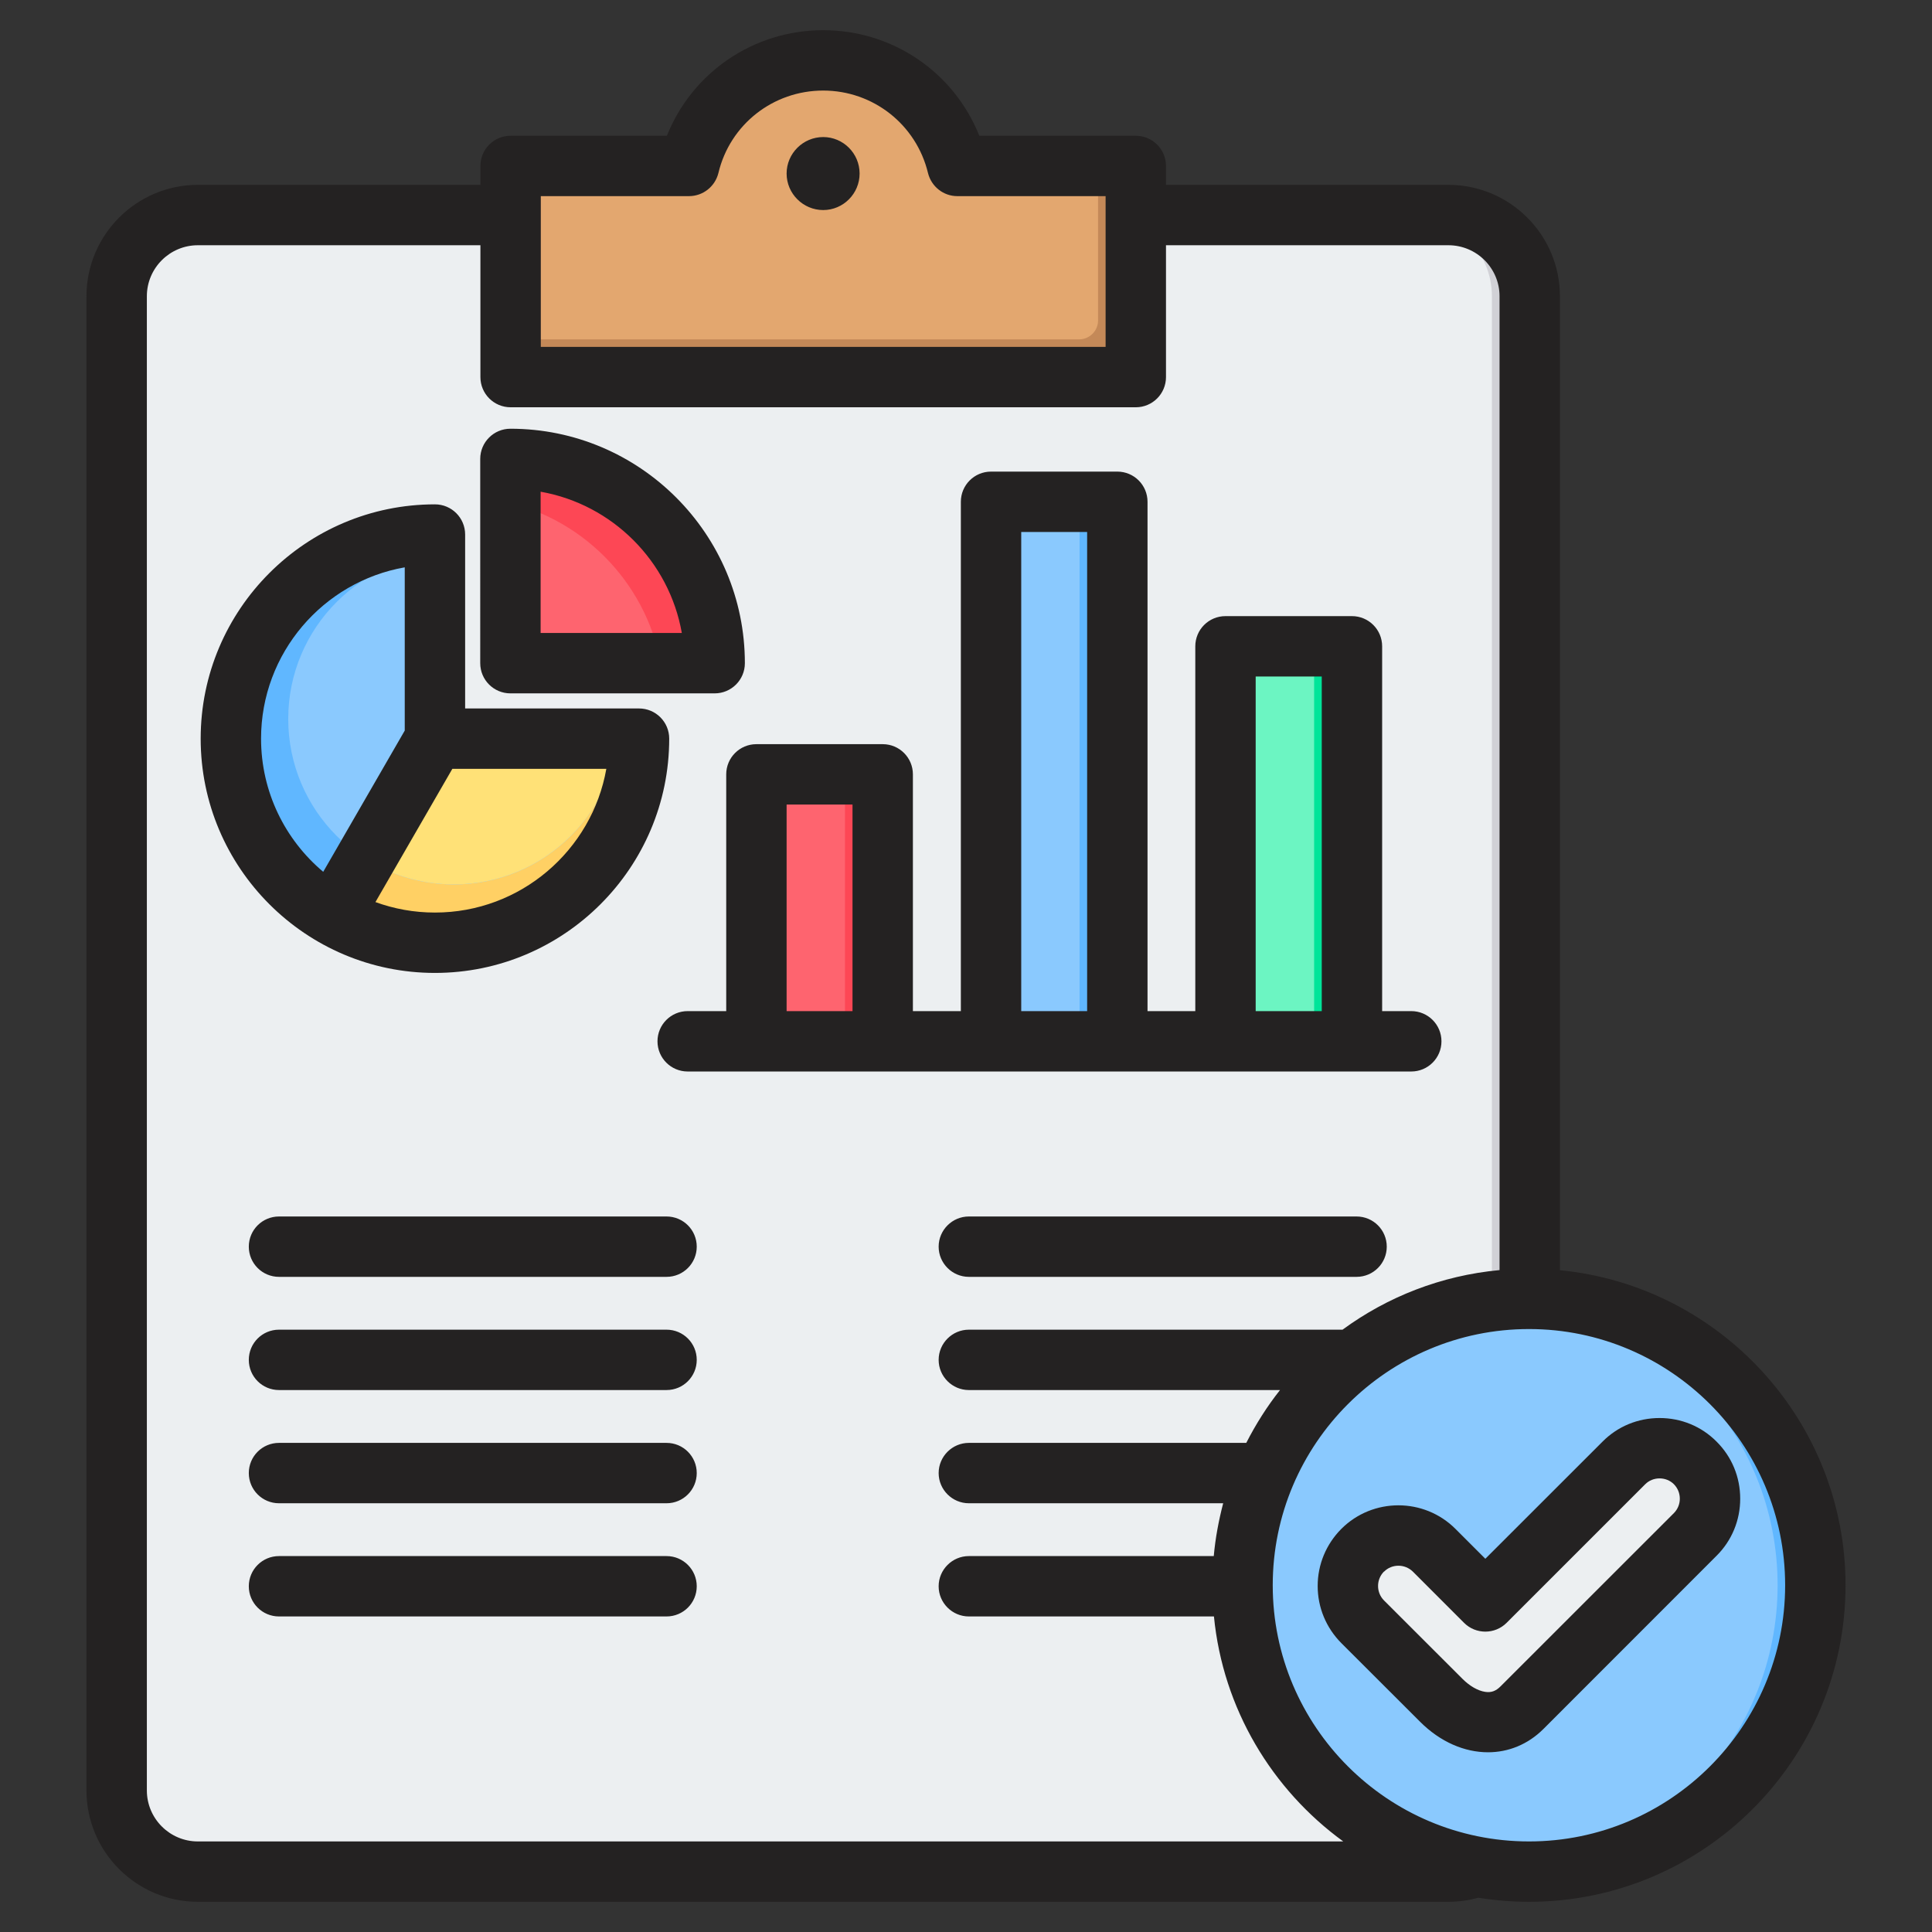 <svg id="Layer_1" enable-background="new 0 0 512 512" viewBox="0 0 512 512" xmlns="http://www.w3.org/2000/svg"><rect x="0" y="0" width="512" height="512" fill="#333333" stroke="none"/><g><g><g><g><path clip-rule="evenodd" d="m383.85 56.984c11.853 0 21.52 9.667 21.52 21.52v395.976c0 11.853-9.668 21.52-21.52 21.52h-331.413c-11.853 0-21.52-9.668-21.52-21.52v-395.976c0-11.853 9.667-21.52 21.52-21.52z" fill="#eceff1" fill-rule="evenodd"/></g><g><path clip-rule="evenodd" d="m383.85 56.984c11.853 0 21.52 9.667 21.52 21.52v395.976c0 11.853-9.668 21.52-21.52 21.52h-10c11.853 0 21.52-9.668 21.52-21.52v-395.976c0-11.853-9.668-21.52-21.52-21.52z" fill="#d1d1d6" fill-rule="evenodd"/></g></g><g><g><ellipse clip-rule="evenodd" cx="405.188" cy="420.105" fill="#8ac9fe" fill-rule="evenodd" rx="75.895" ry="75.895" transform="matrix(.707 -.707 .707 .707 -178.382 409.557)"/></g><g><path clip-rule="evenodd" d="m405.188 344.21c-1.68 0-3.347.061-5 .168 39.584 2.575 70.895 35.492 70.895 75.727s-31.311 73.151-70.895 75.727c1.654.107 3.32.168 5 .168 41.916 0 75.895-33.979 75.895-75.895 0-41.915-33.979-75.895-75.895-75.895z" fill="#60b7ff" fill-rule="evenodd"/></g></g><g><path clip-rule="evenodd" d="m361.117 410.834c5.207-5.207 13.728-5.208 18.935 0l13.566 13.566 36.706-36.706c5.207-5.207 13.728-5.207 18.935 0 5.208 5.207 5.208 13.728 0 18.935l-45.912 45.912c-6.638 6.638-15.518 3.94-21.405-1.947l-20.825-20.825c-5.207-5.207-5.207-13.728 0-18.935z" fill="#eceff1" fill-rule="evenodd"/></g><g><g><path clip-rule="evenodd" d="m328.782 171.273h25.473c2.205 0 4.003 1.798 4.003 4.003v96.678c0 2.205-1.798 4.003-4.003 4.003h-25.473c-2.205 0-4.003-1.798-4.003-4.003v-96.678c.001-2.205 1.799-4.003 4.003-4.003z" fill="#6cf5c2" fill-rule="evenodd"/></g><g><path clip-rule="evenodd" d="m344.255 171.273h10c2.205 0 4.003 1.798 4.003 4.003v96.678c0 2.205-1.798 4.003-4.003 4.003h-10c2.205 0 4.003-1.798 4.003-4.003v-96.678c0-2.205-1.798-4.003-4.003-4.003z" fill="#00e499" fill-rule="evenodd"/></g></g><g><g><path clip-rule="evenodd" d="m292.092 132.973h-25.473c-2.205 0-4.003 1.798-4.003 4.003v134.978c0 2.205 1.798 4.003 4.003 4.003h25.473c2.205 0 4.003-1.798 4.003-4.003v-134.978c0-2.205-1.798-4.003-4.003-4.003z" fill="#8ac9fe" fill-rule="evenodd"/></g><g><path clip-rule="evenodd" d="m292.092 132.973h-10c2.205 0 4.003 1.798 4.003 4.003v134.978c0 2.205-1.798 4.003-4.003 4.003h10c2.205 0 4.003-1.798 4.003-4.003v-134.978c0-2.205-1.798-4.003-4.003-4.003z" fill="#60b7ff" fill-rule="evenodd"/></g></g><g><g><path clip-rule="evenodd" d="m229.928 205.21c-8.491 0-16.982 0-25.474 0-2.205 0-4.003 1.798-4.003 4.003v62.742c0 2.205 1.798 4.003 4.003 4.003h25.474c2.205 0 4.003-1.798 4.003-4.003 0-22.183 0-40.558 0-62.742-.001-2.205-1.799-4.003-4.003-4.003z" fill="#fe646f" fill-rule="evenodd"/></g><g><path clip-rule="evenodd" d="m229.928 205.21h-10c2.205 0 4.003 1.798 4.003 4.003v62.742c0 2.205-1.798 4.003-4.003 4.003h10c2.205 0 4.003-1.798 4.003-4.003 0-22.183 0-40.558 0-62.742-.001-2.205-1.799-4.003-4.003-4.003z" fill="#fd4755" fill-rule="evenodd"/></g></g><g><g><path clip-rule="evenodd" d="m140.293 43.976h38.547c2.171 0 4.017-1.315 4.727-3.366 4.958-14.324 18.565-24.61 34.577-24.61 16.011 0 29.618 10.286 34.577 24.61.71 2.051 2.557 3.366 4.727 3.366h38.547c2.756 0 5.003 2.247 5.003 5.003v45.948c0 2.756-2.247 5.003-5.003 5.003h-155.702c-2.755 0-5.003-2.247-5.003-5.003v-45.948c0-2.756 2.248-5.003 5.003-5.003z" fill="#e3a76f" fill-rule="evenodd"/></g><g><path clip-rule="evenodd" d="m290.997 43.976h4.997c2.756 0 5.003 2.247 5.003 5.003v45.948c0 2.756-2.247 5.003-5.003 5.003h-155.701c-2.755 0-5.003-2.247-5.003-5.003v-4.997h150.704c2.755 0 5.003-2.247 5.003-5.003z" fill="#c48958" fill-rule="evenodd"/></g></g><g><g><path clip-rule="evenodd" d="m120.238 190.528v-54.093c-29.875 0-54.093 24.218-54.093 54.093s24.218 54.093 54.093 54.093 54.093-24.218 54.093-54.093z" fill="#60b7ff" fill-rule="evenodd"/></g><g><path clip-rule="evenodd" d="m120.238 190.528h54.093c0 29.875-24.218 54.093-54.093 54.093-9.495 0-18.823-2.499-27.047-7.247z" fill="#ffd064" fill-rule="evenodd"/></g><g><path clip-rule="evenodd" d="m120.238 190.528v-43.855c-24.22 0-43.855 19.634-43.855 43.855 0 24.22 19.634 43.855 43.855 43.855s43.855-19.634 43.855-43.855z" fill="#8ac9fe" fill-rule="evenodd"/></g><g><path clip-rule="evenodd" d="m120.238 190.528h43.855c0 24.22-19.635 43.855-43.855 43.855-7.698 0-15.261-2.026-21.927-5.875z" fill="#ffe177" fill-rule="evenodd"/></g><g><g><path clip-rule="evenodd" d="m131.906 175.749v-54.133c29.897 0 54.133 24.236 54.133 54.133z" fill="#fe646f" fill-rule="evenodd"/></g><g><path clip-rule="evenodd" d="m131.906 132.542v-10.926c29.897 0 54.133 24.236 54.133 54.133h-10.926c-4.086-21.877-21.33-39.121-43.207-43.207z" fill="#fd4755" fill-rule="evenodd"/></g></g></g></g><g><path clip-rule="evenodd" d="m445.169 397.162c0-1.45-.565-2.801-1.553-3.813-.988-.998-2.354-1.558-3.813-1.558s-2.824.56-3.813 1.558l-36.714 36.709c-3.107 3.121-8.19 3.121-11.296 0l-13.556-13.565c-1.035-1.003-2.401-1.562-3.813-1.562-1.459 0-2.824.56-3.813 1.562-.047 0-.047 0-.047 0-.988 1.007-1.553 2.358-1.553 3.808s.565 2.81 1.553 3.808l20.851 20.833c1.883 1.878 4.048 3.13 5.978 3.417 1.6.245 2.824-.188 4.095-1.469l45.939-45.92c.991-.999 1.555-2.359 1.555-3.808zm16.004 0c0 5.728-2.212 11.099-6.26 15.128l-45.892 45.911c-4.142 4.128-9.319 6.171-14.685 6.171-6.213 0-12.661-2.73-18.027-8.12l-20.852-20.823c-4.001-4.029-6.26-9.4-6.26-15.128 0-5.719 2.259-11.089 6.26-15.119 8.331-8.341 21.934-8.341 30.265 0l7.908 7.908 31.065-31.046c4.001-4.034 9.367-6.251 15.109-6.251s11.108 2.217 15.109 6.251c4.048 4.028 6.26 9.394 6.26 15.118zm11.908 22.946c0 37.443-30.453 67.892-67.873 67.892-37.467 0-67.92-30.449-67.92-67.892 0-37.438 30.453-67.897 67.92-67.897 37.42 0 67.873 30.458 67.873 67.897zm-117.107 67.892h-303.546c-7.437 0-13.509-6.058-13.509-13.518v-395.972c0-7.461 6.072-13.518 13.509-13.518h74.886v34.939c0 4.42 3.577 8.002 8.002 8.002h165.682c4.424 0 8.002-3.582 8.002-8.002v-34.939h74.839c7.484 0 13.556 6.058 13.556 13.518v258.078c-15.486 1.44-29.747 7.093-41.609 15.792h-99.033c-4.377 0-8.002 3.577-8.002 8.002 0 4.42 3.624 7.997 8.002 7.997h82.465c-3.436 4.34-6.401 9.032-8.943 14.003h-73.521c-4.377 0-8.002 3.577-8.002 7.997s3.624 8.002 8.002 8.002h67.402c-1.177 4.528-2.071 9.212-2.495 13.998h-64.908c-4.377 0-8.002 3.582-8.002 8.002s3.624 7.997 8.002 7.997h64.955c2.401 24.485 15.391 45.892 34.266 59.622zm-212.656-396.07h149.679v-39.952h-39.302c-3.672 0-6.872-2.528-7.766-6.129-3.108-12.859-14.546-21.849-27.772-21.849-13.273 0-24.711 8.99-27.77 21.849-.894 3.601-4.095 6.129-7.813 6.129h-39.255v39.952zm345.767 328.178c0 46.264-37.608 83.891-83.877 83.891-4.565 0-9.084-.377-13.462-1.087-2.542.72-5.225 1.087-7.908 1.087h-331.41c-16.239 0-29.512-13.236-29.512-29.517v-395.972c0-16.281 13.274-29.521 29.512-29.521h74.886v-5.008c0-4.42 3.577-8.002 8.002-8.002h41.42c6.684-16.747 22.922-27.978 41.42-27.978s34.69 11.231 41.374 27.978h41.467c4.424 0 8.002 3.582 8.002 8.002v5.008h74.839c16.286 0 29.559 13.24 29.559 29.521v258.111c42.41 4.119 75.688 39.99 75.688 83.487zm-280.624-206.896v54.746h17.462v-54.746zm62.177 54.746h17.463v-126.978h-17.463zm62.131 0h17.51v-88.678h-17.51zm-132.31-70.745c-4.424 0-8.002 3.577-8.002 7.997v62.747h-10.214c-4.425 0-8.002 3.582-8.002 8.002s3.577 8.002 8.002 8.002h191.758c4.425 0 8.002-3.582 8.002-8.002s-3.577-8.002-8.002-8.002h-7.719v-96.675c0-4.424-3.577-8.002-8.002-8.002h-33.513c-4.425 0-8.002 3.577-8.002 8.002v96.675h-12.661v-134.979c0-4.42-3.577-7.997-8.002-7.997h-33.466c-4.424 0-8.002 3.577-8.002 7.997v134.979h-12.708v-62.747c0-4.42-3.577-7.997-8.002-7.997zm-23.817 185.169h-102.704c-4.425 0-8.002 3.577-8.002 7.997s3.577 8.002 8.002 8.002h102.704c4.424 0 8.002-3.582 8.002-8.002s-3.578-7.997-8.002-7.997zm0-59.999h-102.704c-4.425 0-8.002 3.577-8.002 7.997s3.577 8.002 8.002 8.002h102.704c4.424 0 8.002-3.582 8.002-8.002s-3.578-7.997-8.002-7.997zm0 89.996h-102.704c-4.425 0-8.002 3.582-8.002 8.002s3.577 7.997 8.002 7.997h102.704c4.424 0 8.002-3.577 8.002-7.997s-3.578-8.002-8.002-8.002zm182.862-89.996h-102.751c-4.377 0-8.002 3.577-8.002 7.997s3.624 8.002 8.002 8.002h102.751c4.425 0 8.002-3.582 8.002-8.002s-3.577-7.997-8.002-7.997zm-182.862 29.997h-102.704c-4.425 0-8.002 3.577-8.002 8.002 0 4.42 3.577 7.997 8.002 7.997h102.704c4.424 0 8.002-3.577 8.002-7.997 0-4.424-3.578-8.002-8.002-8.002zm-33.372-184.627h37.42c-3.342-19.044-18.404-34.092-37.42-37.443zm-16.003 7.997c0 4.42 3.577 8.002 8.002 8.002h54.129c4.424 0 8.002-3.582 8.002-8.002 0-34.261-27.865-62.131-62.131-62.131-4.424 0-8.002 3.582-8.002 8.002zm-58.083 19.999c0 14.154 6.401 26.829 16.474 35.292l21.605-37.429v-43.261c-21.605 3.799-38.079 22.711-38.079 45.398zm50.693 8.002-20.381 35.311c4.942 1.798 10.214 2.777 15.768 2.777 22.687 0 41.609-16.47 45.422-38.088zm-66.696-8.002c0 34.242 27.865 62.088 62.084 62.088s62.084-27.846 62.084-62.088c0-4.42-3.577-7.997-8.002-7.997h-46.08v-46.09c0-4.42-3.577-8.002-8.002-8.002-34.22.001-62.084 27.852-62.084 62.089zm174.625-149.758c0 5.328-4.33 9.677-9.649 9.677s-9.696-4.349-9.696-9.677 4.377-9.668 9.696-9.668 9.649 4.34 9.649 9.668z" fill="#242222" fill-rule="evenodd"/></g></g></svg>